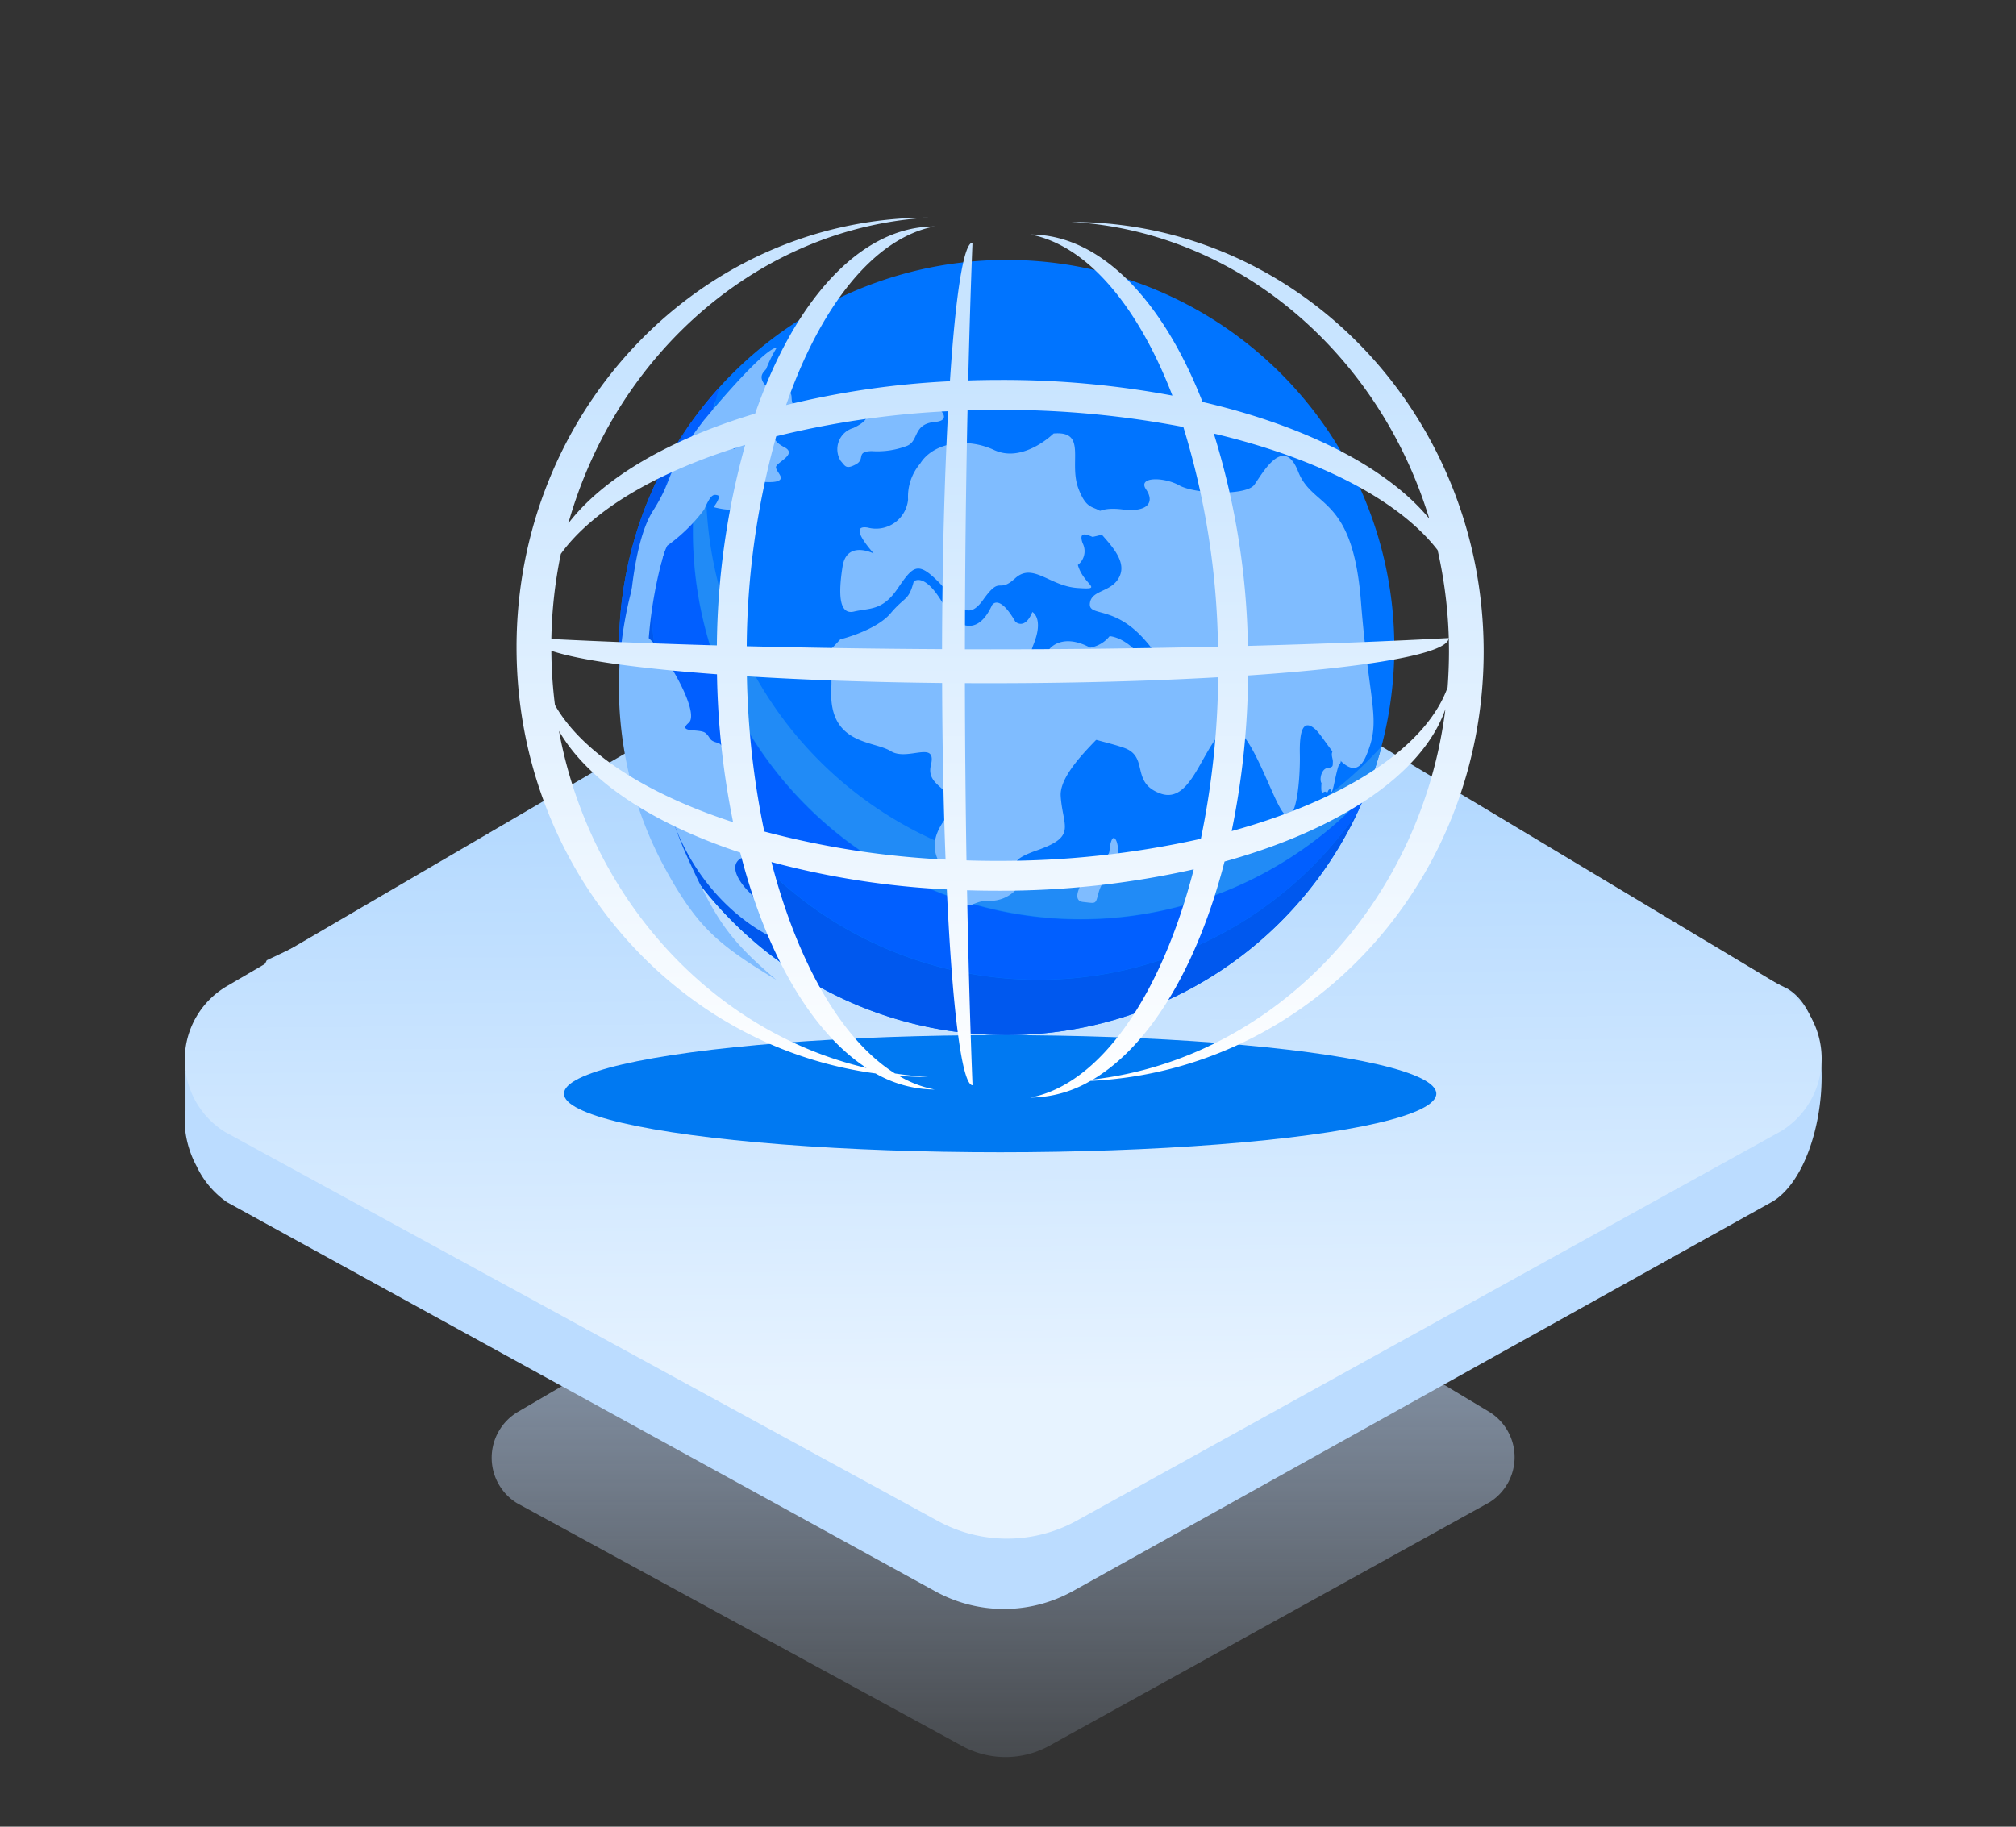 <svg id="组件_29_1" data-name="组件 29 – 1" xmlns="http://www.w3.org/2000/svg" xmlns:xlink="http://www.w3.org/1999/xlink" width="154.483" height="140" viewBox="0 0 154.483 140">
  <rect x="0" y="0" width="154.483" height="140" fill="#333333" stroke="none"/>
  <defs>
    <linearGradient id="linear-gradient" x1="0.5" y1="1.211" x2="0.5" y2="0.135" gradientUnits="objectBoundingBox">
      <stop offset="0" stop-color="#cbe2ff" stop-opacity="0"/>
      <stop offset="1" stop-color="#c1dbff"/>
    </linearGradient>
    <linearGradient id="linear-gradient-2" x1="0.511" y1="0.854" x2="0.5" y2="0.092" gradientUnits="objectBoundingBox">
      <stop offset="0" stop-color="#e7f3ff"/>
      <stop offset="1" stop-color="#a6d2ff"/>
    </linearGradient>
    <linearGradient id="linear-gradient-3" x1="0.5" y1="0.179" x2="0.5" y2="1" gradientUnits="objectBoundingBox">
      <stop offset="0" stop-color="#c8e4ff"/>
      <stop offset="1" stop-color="#fff"/>
    </linearGradient>
  </defs>
  <rect id="矩形_29759" data-name="矩形 29759" width="154.483" height="140" fill="#ffe5e5" opacity="0"/>
  <g id="组_101940" data-name="组 101940" transform="translate(14.157 16.679)">
    <path id="路径_150862" data-name="路径 150862" d="M352.112,657.089l-33.093,19.349a4.088,4.088,0,0,0-.1,7l34.141,18.624a6.929,6.929,0,0,0,6.653-.019l33.741-18.662a4.077,4.077,0,0,0-.057-6.958l-32.1-19.253A8.974,8.974,0,0,0,352.112,657.089Z" transform="translate(-293.473 -584.92)" opacity="0.69" fill="url(#linear-gradient)"/>
    <path id="路径_150863" data-name="路径 150863" d="M-1932.491-6600.09l-54.268-29.817a6.974,6.974,0,0,1-2.333-2.761,7.672,7.672,0,0,1-.875-2.781l-.035-.011.012-.289a6.386,6.386,0,0,1,.047-1.179v-2.984l3.319-4.942,2.558-2.906c.12-.228.237-.458.351-.693l49.692-23.579a14.253,14.253,0,0,1,14.606.092l52.237,25.669c4.167,2.517,3.015,13.711-1.106,16.288l-53.632,29.864a10.916,10.916,0,0,1-5.315,1.383A10.907,10.907,0,0,1-1932.491-6600.09Z" transform="translate(1990 6705.369)" fill="#bbdcff"/>
    <path id="路径_150864" data-name="路径 150864" d="M164.384,287.766,111.43,318.712a6.528,6.528,0,0,0-.153,11.18l54.632,29.817a11.047,11.047,0,0,0,10.646-.031l53.991-29.863a6.531,6.531,0,0,0-.092-11.149l-51.368-30.809A14.429,14.429,0,0,0,164.384,287.766Z" transform="translate(-108.195 -259.816)" fill="url(#linear-gradient-2)"/>
    <g id="组_90431" data-name="组 90431" transform="translate(25.424 0)">
      <g id="组_90415" data-name="组 90415" transform="translate(0 0)">
        <path id="路径_35997" data-name="路径 35997" d="M148.442,78.725m-29.706,0a29.706,29.706,0,1,0,29.706-29.706,29.706,29.706,0,0,0-29.706,29.706Z" transform="translate(-110.883 -45.777)" fill="#0074ff"/>
        <path id="路径_35998" data-name="路径 35998" d="M175.337,272.812a29.706,29.706,0,1,1-51.354-29.474,29.706,29.706,0,0,0,51.354,29.474Z" transform="translate(-110.883 -227.247)" fill="#0058ee"/>
        <path id="路径_35999" data-name="路径 35999" d="M209.785,229.9a29.707,29.707,0,0,1-51.354-29.474,29.922,29.922,0,0,1,2.405-3.038q-.125.478-.236.962a29.7,29.7,0,0,0,49.776,30.209q-.279.678-.592,1.342Z" transform="translate(-145.33 -184.338)" fill="#015fff"/>
        <path id="路径_36000" data-name="路径 36000" d="M255.987,242.14a29.709,29.709,0,0,1-49.776-30.209,29.7,29.7,0,0,0,51.021,26.5,29.526,29.526,0,0,1-1.245,3.713Z" transform="translate(-190.941 -197.916)" fill="#218bf6"/>
        <path id="路径_36001" data-name="路径 36001" d="M129.134,229.784c-4.393-2.656-6.024-3.985-8.5-8.5a29.049,29.049,0,0,1,1.374-30.11c.993-1.477,3.426-3.036,4.665-4.3-1.063,1.447-3.307,3.176-4.108,4.812a33.613,33.613,0,0,0-2.158,23.222,35.111,35.111,0,0,0,2.087,5.86C124.591,225.312,125.574,226.75,129.134,229.784Zm20.939-25.354s.938-1.268,3.114-.105a2.436,2.436,0,0,0,1.492-.876s1.572.031,3.035,2.474c0,0,1.876.237-.455-2.317s-4.229-1.62-4.089-2.694,1.777-.794,2.311-2.139-1.209-2.764-1.832-3.635,0-1.655,1.992-1.406,2.5-.562,1.829-1.538,1.36-.967,2.556-.3,5.121.809,5.743-.05,2.241-3.872,3.362-1.009,4.16,1.747,4.806,9.915,1.585,9.05.417,11.832-3.054-1.275-3.948-2.033-1.187.136-1.148,1.945-.253,5.582-1.225,4.532-2.9-7.891-4.612-6.387-2.508,5.706-4.842,4.869-.847-2.823-2.807-3.508-3.967-.727-4.187-2.271-1.651-.442-1.361-2.415S149.694,204.79,150.073,204.431Z" transform="translate(-109.233 -171.369)" fill="#7fbcff"/>
        <path id="路径_36002" data-name="路径 36002" d="M408.857,233.362s-.077.8.1.724.186-.1.287-.01.1-.239.257-.237-.006.2.122.2.31-1.367.565-2.076c0,0,.311-.183.048-.733s.582-1.379.167-1.522-.223.75-.574,1.068-.08.669-.1.972.051.389-.417.457S408.678,233.107,408.857,233.362Zm-36.84-24.689a1.691,1.691,0,0,1,.964-2.526c1.978-.933.558-1.562.66-1.948a2.271,2.271,0,0,1,2.486-.558,2.934,2.934,0,0,0,2.019.406c.862-.05,2.811,1.483,1.1,1.634s-1.218,1.43-2.131,1.826a6.325,6.325,0,0,1-2.733.41c-1.244.036-.442.614-1.213,1.02S372.362,209.049,372.017,208.674Zm2.518,7.089s-2.058-1.04-2.378,1-.3,3.735.881,3.451,2.159-.033,3.328-1.745,1.518-2.118,3.035-.633,2.144,3.417,3.531,1.475,1.1-.412,2.451-1.646,2.631.591,4.762.743.487-.193.041-1.765a1.334,1.334,0,0,0,.365-1.669c-.416-1.187.755-.415.807-.48s2.02-.229,1.117-1.435-1.48-.245-2.247-2.277.7-4.43-1.9-4.213c0,0-2.327,2.3-4.551,1.268s-4.723-.508-5.674,1.039a3.925,3.925,0,0,0-.926,2.764,2.471,2.471,0,0,1-3.092,2.141c-1.612-.264.4,1.882.448,1.981Z" transform="translate(-347.173 -190.023)" fill="#7fbcff"/>
        <ellipse id="椭圆_891" data-name="椭圆 891" cx="33.424" cy="4.489" rx="33.424" ry="4.489" transform="translate(3.635 62.653)" fill="#0079f2"/>
        <path id="路径_36003" data-name="路径 36003" d="M145.14,173.043s2.733-.666,3.859-2,1.369-.922,1.771-2.435c0,0,.957-.942,2.684,2.514,0,0,1.9,2.393,3.313-.7,0,0,.523-.935,1.791,1.268,0,0,.714.681,1.3-.745,0,0,.9.46.095,2.473s.607,1.688,1.475,1.911-.2,1.659,1.189,2.922,2.862.415,3.577.654-4.313,3.794-4.164,6.147,1.263,3.083-1.783,4.148-.916,1.386-1.021,1.978a2.746,2.746,0,0,1-2.647,1.907c-1.558-.073-1.493,1.145-2.41-.673s-2.835-2.94-1.086-5.476-1.486-2.27-1-4.249-1.78-.269-3.079-1.081-4.75-.467-4.553-4.727-1.743-1.167.694-3.843m-10.4-16.849s4.418-5.389,5.528-5.509a10.177,10.177,0,0,0-.773,1.546c0,.218-.755.5-.165,1.271a.961.961,0,0,1,.346.578c.07.383.2.519,1.115-.286a.7.7,0,0,1,.61.7c.033.643.143.468.318.643s-.636.945-2.408,1.049a2.593,2.593,0,0,0-1.783,1.154c-.654,1.039-.613,1.138-.545,1.117s3-2.556,3.869-1.823c0,0,.3.176-.66.789,0,0-.394.353.66.9s-.67,1.173-.645,1.539.723.835.137,1.055-2.18-.108-2.367.058-.073.19-.249.333-.492.166-.3.746.291,1.446-2,.861c0,0,.639-.825.3-.912s-.525-.037-1.028,1.106a13.032,13.032,0,0,1-2.825,2.761,5.921,5.921,0,0,0-.492,1.466s-.328.245-.374-.341-.274-.81-.461-.531a2.453,2.453,0,0,0-.129,1.518c.129.374.544.938-.456,2.756a1.837,1.837,0,0,0,.507,2.24c1.169.935,3.969,5.672,3.05,6.465s.859.432,1.279.78.229.577.925.748.5,1.688,2.256,2.6-.31,2.274.121,3.126.6,2.511-.529,3.107-.008,2.029.529,2.561,3.124,3.83,2.73,3.855-5.621-2.1-8.266-8.587-3.53-8.888-3.676-11.56.074-10.012,1.884-12.859.8-2.94,3.967-7.027Zm29.024,35.331s-1.032,1.543-.023,1.651.938.19,1.163-.606A2.665,2.665,0,0,1,166,190.943c.617-.487.475-1.354.416-1.935s-.34-1.116-.544-.4.081.962-.667,1.1-.724-.083-.9.463-.676.535-.57.9S163.764,191.525,163.764,191.525Z" transform="translate(-120.331 -140.72)" fill="#7fbcff"/>
        <path id="路径_36047" data-name="路径 36047" d="M-9898.108,49.948a67.544,67.544,0,0,1-15.062,1.64q-1.163,0-2.309-.036c.105,5.684.254,10.79.42,14.94-.828,0-1.556-5.989-1.969-15.005a63.73,63.73,0,0,1-13.438-2.1c2,7.738,5.417,13.662,9.466,16.206q1.27.192,2.569.269-1.143,0-2.263-.084a8.634,8.634,0,0,0,2.728,1.045,9.215,9.215,0,0,1-4.522-1.232C-9938,63.511-9950,49.671-9950,32.93-9950,14.756-9935.855,0-9918.432,0c-12.956.753-23.934,10.419-27.6,23.434,2.684-3.5,7.772-6.453,14.315-8.415,3.01-8.661,8.047-14.342,13.748-14.342-4.622.879-8.739,6.087-11.375,13.689a66.128,66.128,0,0,1,12.554-1.826c.426-6.521,1.043-10.62,1.729-10.62-.122,3.053-.234,6.623-.328,10.561q1.232-.041,2.487-.041a70.49,70.49,0,0,1,13.16,1.2c-2.642-6.869-6.539-11.519-10.886-12.346,5.365,0,10.142,5.028,13.194,12.834,7.909,1.835,14.154,5.032,17.374,8.943-3.855-12.663-14.671-22-27.4-22.739,17.422,0,31.569,14.756,31.569,32.93,0,17.675-13.376,32.113-30.134,32.9a9.247,9.247,0,0,1-4.608,1.279C-9905.266,66.424-9900.586,59.588-9898.108,49.948Zm-7.724,16.108c13.862-1.616,25.134-13.442,27.009-28.386-1.742,4.99-8.115,9.233-16.924,11.68C-9897.8,57.329-9901.435,63.443-9905.832,66.056Zm-17.348-.884c-4.22-2.752-7.7-8.754-9.68-16.509-6.679-2.2-11.682-5.486-13.89-9.324C-9944.367,52.2-9934.975,62.419-9923.18,65.172Zm10.009-15.873a70.366,70.366,0,0,0,15.61-1.692,64.227,64.227,0,0,0,1.327-12.38c-5.138.291-11.091.458-17.435.458-.663,0-1.319,0-1.973-.005.008,4.714.052,9.291.121,13.583Q-9914.355,49.3-9913.171,49.3Zm-3.954-.1c-.154-4.075-.248-8.663-.263-13.531-5.455-.057-10.54-.237-14.96-.513a63.834,63.834,0,0,0,1.332,11.894A66.382,66.382,0,0,0-9917.125,49.2Zm21.922-2.183c8.641-2.376,14.874-6.391,16.549-11.012q.1-1.352.105-2.733a35.047,35.047,0,0,0-.871-7.79c-2.957-3.832-9.17-7.044-17.151-8.932a57.747,57.747,0,0,1,2.614,16.274c5.835-.156,11.08-.369,15.382-.6,0,1.192-6.095,2.244-15.367,2.869A61.883,61.883,0,0,1-9895.2,47.013Zm-38.2-.676A61.519,61.519,0,0,1-9934.64,35c-6-.443-10.521-1.071-12.693-1.8a35.561,35.561,0,0,0,.276,4.158C-9944.981,41-9940.046,44.177-9933.4,46.336Zm19.73-13.253c6.078,0,11.977-.078,17.424-.206a60.205,60.205,0,0,0-2.655-16.834,73.2,73.2,0,0,0-14-1.314q-1.28,0-2.538.041c-.117,5.6-.194,11.828-.2,18.31Zm-3.721-.01c.017-6.83.188-13.124.465-18.241a68.639,68.639,0,0,0-13.173,1.924,61.651,61.651,0,0,0-2.26,16.089C-9927.667,32.966-9922.618,33.047-9917.389,33.074Zm-17.256-.289a59.218,59.218,0,0,1,2.171-15.37c-6.6,1.987-11.654,4.934-14.127,8.353a35.091,35.091,0,0,0-.727,6.524C-9943.643,32.479-9939.349,32.65-9934.645,32.785Z" transform="translate(9950.001 0)" fill="url(#linear-gradient-3)"/>
      </g>
    </g>
  </g>
</svg>
